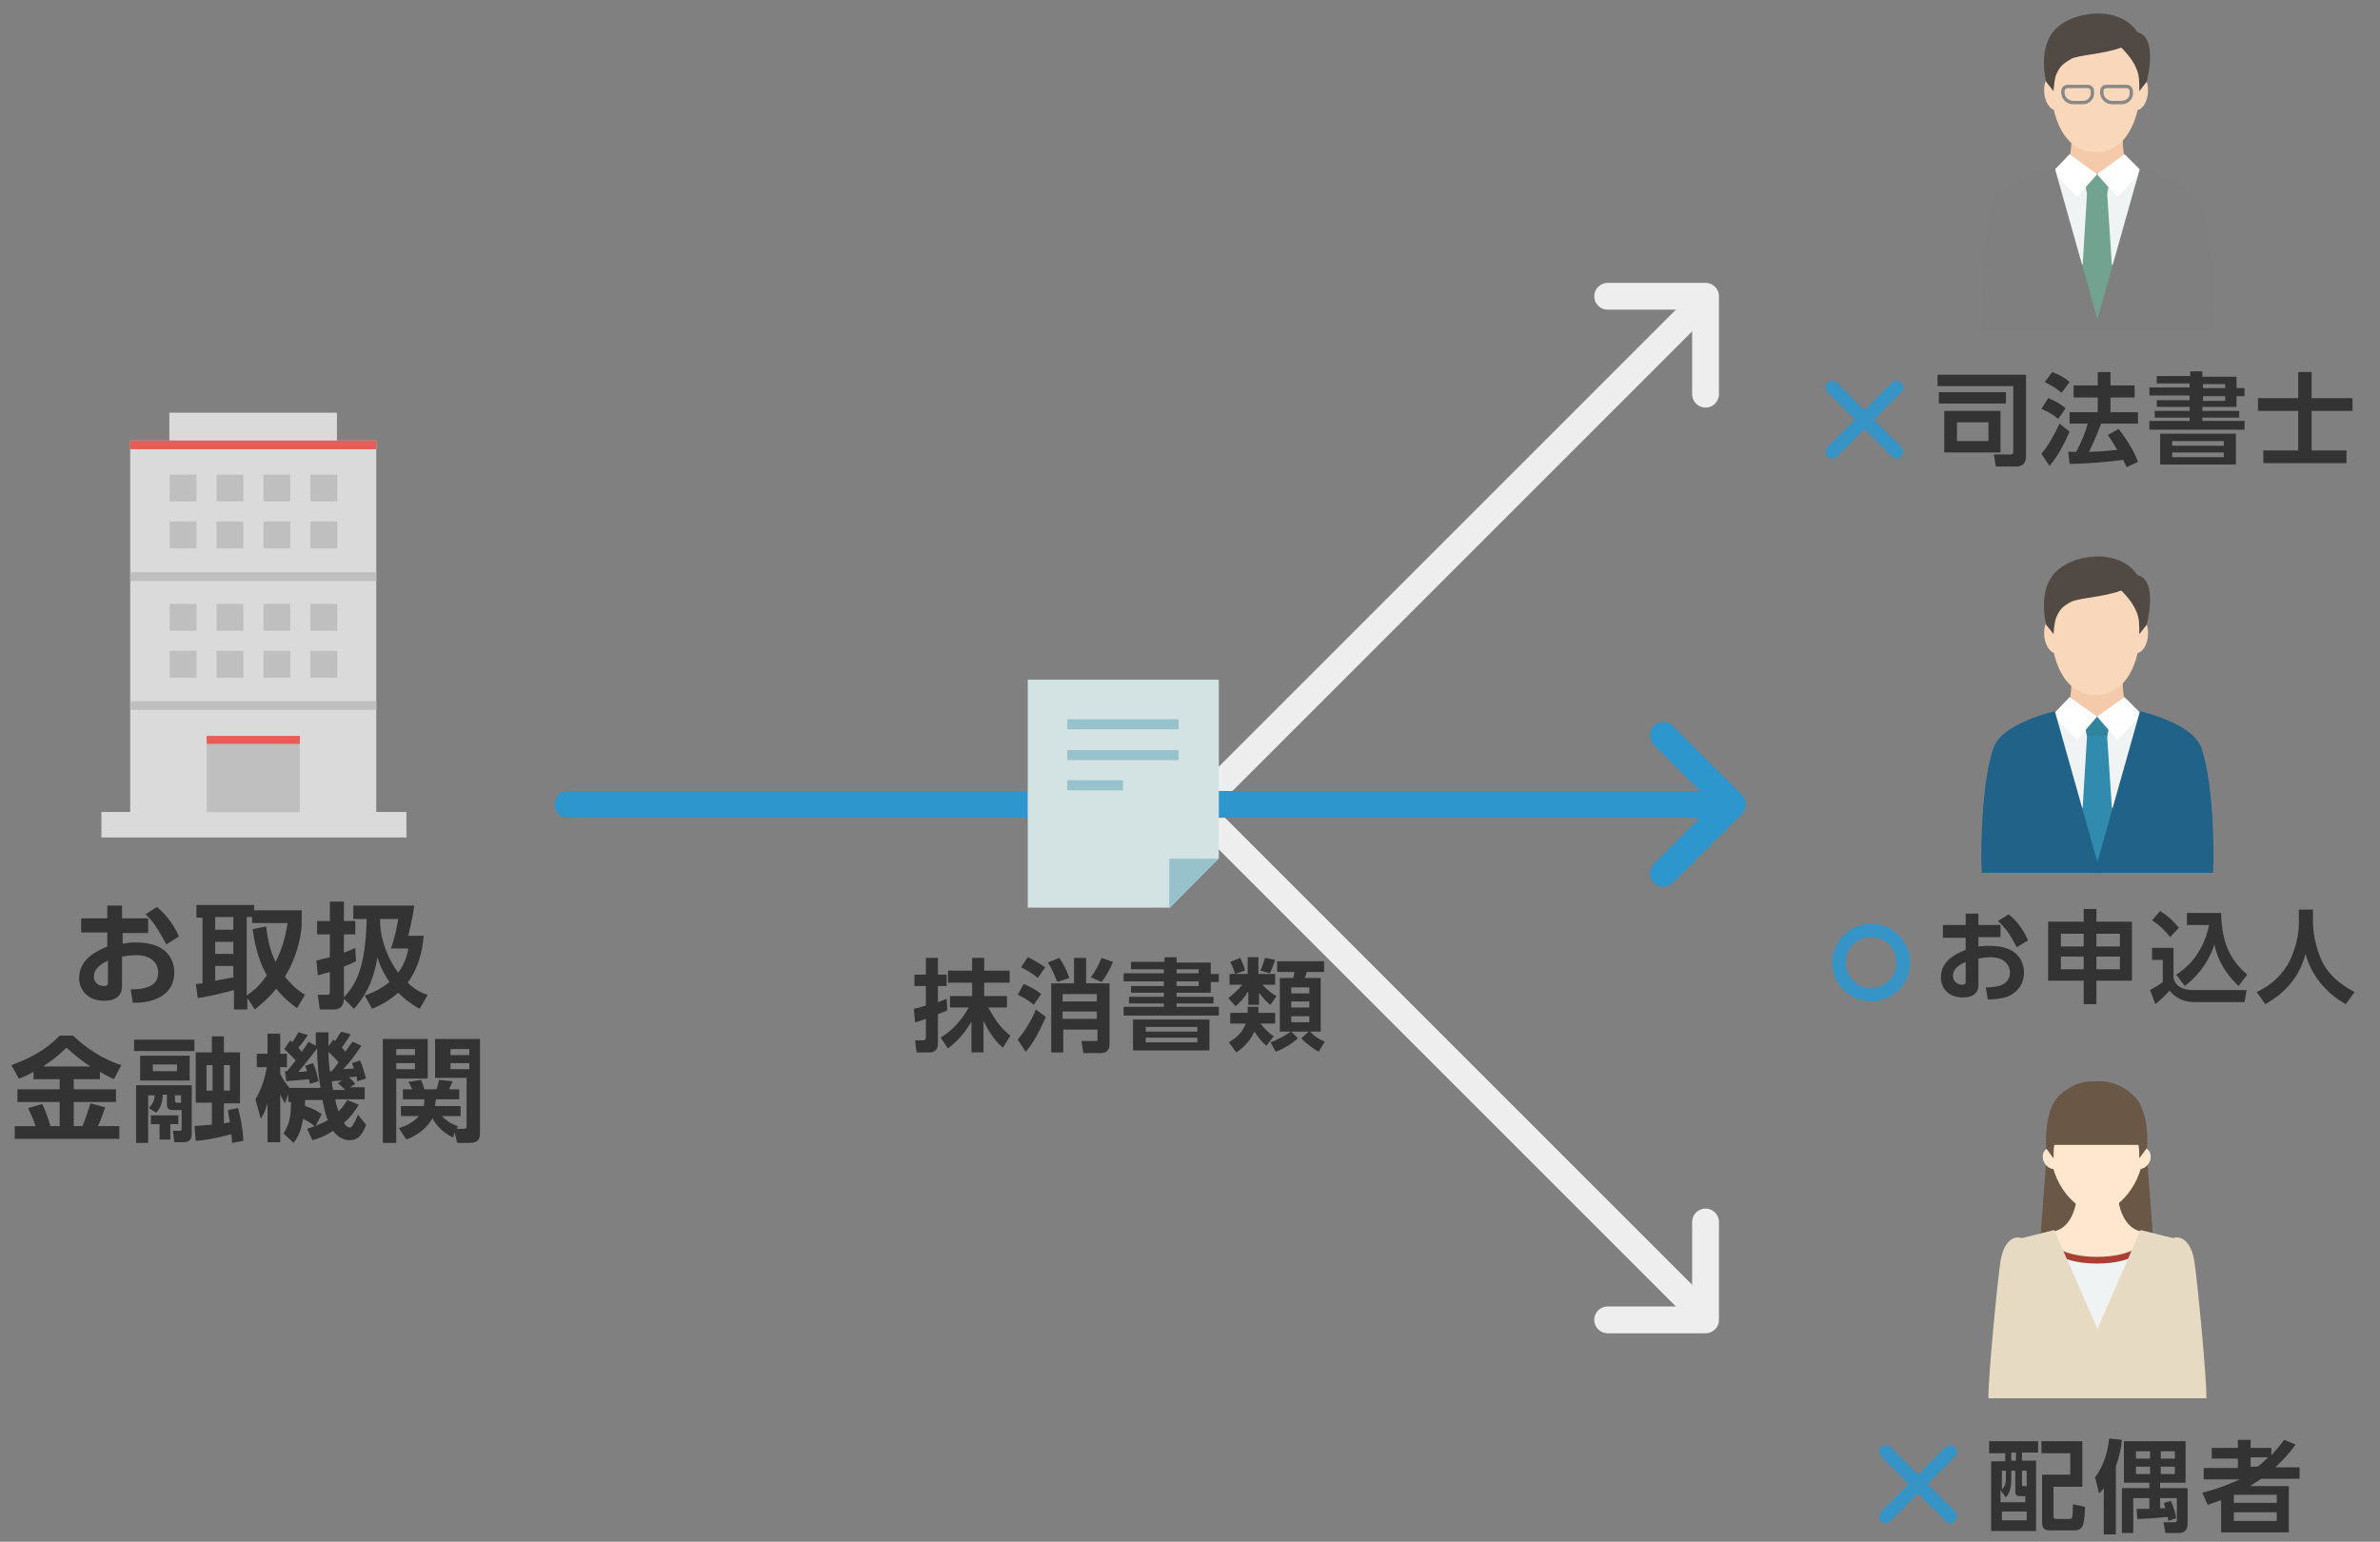 <?xml version="1.0" encoding="utf-8"?>
<!-- Generator: Adobe Illustrator 21.1.0, SVG Export Plug-In . SVG Version: 6.00 Build 0)  -->
<svg version="1.1" xmlns="http://www.w3.org/2000/svg" xmlns:xlink="http://www.w3.org/1999/xlink" x="0px" y="0px" width="355px"
	 height="230px" viewBox="0 0 355 230" style="enable-background:new 0 0 355 230;" xml:space="preserve">
<rect x="0" y="0" width="355" height="230" fill="#808080" stroke="none"/>
<style type="text/css">
	.st0{fill:none;}
	.st1{fill:#000009;}
	.st2{fill:#666666;}
	.st3{fill:#888888;}
	.st4{fill:#ADADAD;}
	.st5{fill:#BFBFBF;}
	.st6{fill:#DADADA;}
	.st7{fill:#E5E5E5;}
	.st8{fill:#EEEEEE;}
	.st9{fill:#F5F5F5;}
	.st10{fill:#0058A0;}
	.st11{fill:#2D96CD;}
	.st12{fill:#C2E4FE;}
	.st13{fill:#D2E2F0;}
	.st14{fill:#EBF4FE;}
	.st15{fill:#E3E5E9;}
	.st16{fill:#F1F2F4;}
	.st17{fill:#7890A4;}
	.st18{fill:#F7AF4A;}
	.st19{fill:#FCF87F;}
	.st20{fill:#78BF69;}
	.st21{fill:#81D2A6;}
	.st22{fill:#FFE402;}
	.st23{fill:#B6D957;}
	.st24{fill:#F7FEEA;}
	.st25{fill:#FBF8E7;}
	.st26{fill:#FF1918;}
	.st27{fill:#F85051;}
	.st28{fill:#E65D57;}
	.st29{fill:#FEBBBB;}
	.st30{fill:#FEEEEE;}
	.st31{fill:#ECF8E5;}
	.st32{fill:#DFEBD8;}
	.st33{fill:#FFF2D9;}
	.st34{fill:#EFE3CC;}
	.st35{fill:#E6DAC3;}
	.st36{fill:none;stroke:#EEEEEE;stroke-width:4;stroke-linecap:round;stroke-linejoin:round;stroke-miterlimit:10;}
	.st37{fill:#DCDDDD;}
	.st38{fill-rule:evenodd;clip-rule:evenodd;fill:#FCF87F;}
	.st39{fill:#E1E1E1;}
	.st40{fill:none;stroke:#E1E1E1;stroke-miterlimit:10;}
	.st41{fill:#FCDB95;}
	.st42{fill:#F3F092;}
	.st43{fill:#DAD381;}
	.st44{fill:#F2DC52;}
	.st45{fill:#D9C14A;}
	.st46{fill:#BB8536;}
	.st47{fill:#8B6025;}
	.st48{fill:none;stroke:#BDCCD4;stroke-width:1.5;stroke-miterlimit:10;stroke-dasharray:5,3;}
	.st49{fill:none;stroke:#2D96CD;stroke-width:2;stroke-miterlimit:10;}
	.st50{fill:none;stroke:#FFAA03;stroke-width:2;stroke-miterlimit:10;}
	.st51{fill:#F0EBD8;}
	.st52{fill:#D65F54;}
	.st53{fill:#B49E85;}
	.st54{fill:#C3CCD2;}
	.st55{fill:#746858;}
	.st56{fill:#B1D2DD;}
	.st57{fill:#3286A0;}
	.st58{fill:#DDF0F2;}
	.st59{fill:#FFFFFF;}
	.st60{fill:#F26A46;}
	.st61{fill:#C9CACA;}
	.st62{fill:#77624D;}
	.st63{fill:#FFE6CF;}
	.st64{fill:#216289;}
	.st65{fill:#231815;}
	.st66{fill-rule:evenodd;clip-rule:evenodd;fill:#E3E5E8;}
	.st67{clip-path:url(#SVGID_2_);fill:url(#SVGID_3_);}
	.st68{fill-rule:evenodd;clip-rule:evenodd;fill:#2D96CD;}
	.st69{fill:#E0C646;}
	.st70{clip-path:url(#SVGID_5_);fill:#C9AF41;}
	.st71{fill:#C4AB3F;}
	.st72{clip-path:url(#SVGID_7_);fill:#C9AF41;}
	.st73{clip-path:url(#SVGID_9_);fill:#C9AF41;}
	.st74{clip-path:url(#SVGID_11_);fill:#C9AF41;}
	.st75{clip-path:url(#SVGID_13_);fill:#C9AF41;}
	.st76{fill:#C18733;}
	.st77{clip-path:url(#SVGID_15_);fill:#C9AF41;}
	.st78{fill:#FBF77E;}
	.st79{fill:#FBE34D;}
	.st80{clip-path:url(#SVGID_17_);fill:#E0C646;}
	.st81{clip-path:url(#SVGID_19_);fill:#8E6126;}
	.st82{clip-path:url(#SVGID_21_);fill:#C9AF41;}
	.st83{clip-path:url(#SVGID_23_);fill:#C9AF41;}
	.st84{clip-path:url(#SVGID_25_);fill:#C9AF41;}
	.st85{clip-path:url(#SVGID_27_);fill:#C9AF41;}
	.st86{clip-path:url(#SVGID_29_);fill:#C9AF41;}
	.st87{clip-path:url(#SVGID_31_);fill:#C9AF41;}
	.st88{clip-path:url(#SVGID_33_);fill:#E0C646;}
	.st89{clip-path:url(#SVGID_35_);fill:#8E6126;}
	.st90{fill:#333333;}
	.st91{fill:#FFAA03;}
	.st92{fill:none;stroke:#BDCCD4;stroke-width:1.5;stroke-miterlimit:10;}
	.st93{clip-path:url(#SVGID_37_);}
	.st94{fill:#4CA27A;}
	.st95{clip-path:url(#SVGID_39_);}
	.st96{fill:#D35446;}
	.st97{fill:#E25A47;}
	.st98{fill:#B7463B;}
	.st99{fill:#913530;}
	.st100{clip-path:url(#SVGID_41_);}
	.st101{clip-path:url(#SVGID_43_);}
	.st102{fill-rule:evenodd;clip-rule:evenodd;fill:#C9C9C9;}
	.st103{fill-rule:evenodd;clip-rule:evenodd;fill:#DDDDDD;}
	.st104{opacity:0.5;fill-rule:evenodd;clip-rule:evenodd;fill:#E2E2DE;}
	.st105{fill-rule:evenodd;clip-rule:evenodd;fill:#EFEFEF;}
	.st106{fill:#C9C9C9;}
	.st107{fill:#8BBC66;}
	.st108{clip-path:url(#SVGID_45_);fill:#A8B9C1;}
	.st109{fill:none;stroke:#DADADA;stroke-linecap:round;stroke-linejoin:round;stroke-miterlimit:10;}
	.st110{clip-path:url(#SVGID_47_);fill:#78BF69;}
	.st111{clip-path:url(#SVGID_47_);}
	.st112{fill:#6B5746;}
	.st113{fill:#AA3F33;}
	.st114{fill:#EFF3F4;}
	.st115{clip-path:url(#SVGID_49_);fill:#78BF69;}
	.st116{clip-path:url(#SVGID_49_);}
	.st117{fill:#F4CAAB;}
	.st118{fill:#F9D7BB;}
	.st119{fill:#514A44;}
	.st120{fill:#30849E;}
	.st121{fill:#318BAF;}
	.st122{fill:#FFD800;}
	.st123{fill:#F08C00;}
	.st124{fill:#0058A1;}
	.st125{fill:#E6222E;}
	.st126{fill:#F9E7C7;}
	.st127{fill:none;stroke:#FFFFFF;stroke-width:1.494;stroke-miterlimit:10;}
	.st128{fill:none;stroke:#FFFFFF;stroke-width:1.494;stroke-miterlimit:10;stroke-dasharray:4.312,2.587;}
	.st129{fill:none;stroke:#FFFFFF;stroke-width:1.494;stroke-miterlimit:10;stroke-dasharray:4.924,2.955;}
	.st130{fill:url(#SVGID_50_);stroke:#BDCCD4;stroke-miterlimit:10;}
	.st131{fill:none;stroke:#BDCCD4;stroke-miterlimit:10;}
	.st132{fill-rule:evenodd;clip-rule:evenodd;fill:#BDCCD4;}
	.st133{fill:none;stroke:#2D96CD;stroke-miterlimit:10;}
	.st134{fill:none;stroke:#DCDDDD;stroke-width:2;stroke-linecap:round;stroke-linejoin:round;stroke-miterlimit:10;}
	.st135{fill:none;stroke:#FFFFFF;stroke-width:1.5;stroke-miterlimit:10;}
	.st136{fill:none;stroke:#E5E5E5;stroke-width:1.5;stroke-miterlimit:10;}
	.st137{fill:none;stroke:#E5E5E5;stroke-width:1.5;stroke-miterlimit:10;stroke-dasharray:4.252,2.551;}
	.st138{fill:none;stroke:#E5E5E5;stroke-width:1.5;stroke-miterlimit:10;stroke-dasharray:5.01,3.006;}
	.st139{fill:none;stroke:#BDCCD4;stroke-width:1.5;stroke-linecap:round;stroke-miterlimit:10;}
	.st140{fill:#B3CDD7;}
	.st141{fill:#F2F7F8;}
	.st142{fill:#D3E2ED;}
	.st143{fill:#EDD972;}
	.st144{fill:#768D9F;}
	.st145{fill:#EADEBF;}
	.st146{fill:#4EA97D;}
	.st147{fill:#E3D7B6;}
	.st148{fill:#4D937A;}
	.st149{fill-rule:evenodd;clip-rule:evenodd;fill:#D3E2E2;}
	.st150{fill-rule:evenodd;clip-rule:evenodd;fill:#97C2CC;}
	.st151{fill:none;stroke:#E4F2F2;stroke-miterlimit:10;}
	.st152{fill:#70B8C4;}
	.st153{fill:none;stroke:#B8BFC1;stroke-miterlimit:10;}
	.st154{fill-rule:evenodd;clip-rule:evenodd;fill:#B8BFC1;}
	.st155{fill-rule:evenodd;clip-rule:evenodd;fill:#3286A0;}
	.st156{fill-rule:evenodd;clip-rule:evenodd;fill:#FBDEA8;}
	.st157{fill-rule:evenodd;clip-rule:evenodd;fill:#666666;}
	.st158{fill:#94CFA9;}
	.st159{fill-rule:evenodd;clip-rule:evenodd;fill:#70B8C4;}
	.st160{fill:#E95150;}
	.st161{clip-path:url(#SVGID_52_);fill:#78BF69;}
	.st162{clip-path:url(#SVGID_52_);}
	.st163{clip-path:url(#SVGID_54_);fill:#78BF69;}
	.st164{clip-path:url(#SVGID_54_);}
	.st165{fill:url(#SVGID_55_);stroke:#BDCCD4;stroke-miterlimit:10;}
	.st166{fill:url(#SVGID_56_);stroke:#BDCCD4;stroke-miterlimit:10;}
	.st167{fill:none;stroke:#FFFFFF;stroke-width:1.452;stroke-miterlimit:10;}
	.st168{fill:none;stroke:#FFFFFF;stroke-width:1.452;stroke-miterlimit:10;stroke-dasharray:4.833,2.9;}
	.st169{fill:none;stroke:#FFFFFF;stroke-width:1.452;stroke-miterlimit:10;stroke-dasharray:4.501,2.7;}
	.st170{fill:none;stroke:#E5E5E5;stroke-width:1.516;stroke-miterlimit:10;}
	.st171{fill:none;stroke:#E5E5E5;stroke-width:1.516;stroke-miterlimit:10;stroke-dasharray:4.862,2.917;}
	.st172{fill:none;stroke:#E5E5E5;stroke-width:1.516;stroke-miterlimit:10;stroke-dasharray:5.132,3.079;}
	.st173{fill:url(#SVGID_57_);stroke:#BDCCD4;stroke-miterlimit:10;}
	.st174{fill:url(#SVGID_58_);stroke:#BDCCD4;stroke-miterlimit:10;}
	.st175{fill:url(#SVGID_59_);stroke:#BDCCD4;stroke-miterlimit:10;}
	.st176{fill:none;stroke:#ADADAD;stroke-width:3;stroke-linecap:round;stroke-linejoin:round;stroke-miterlimit:10;}
	.st177{clip-path:url(#SVGID_61_);fill:#999999;}
	.st178{fill:#F3F083;}
	.st179{fill:#C2E4FF;}
	.st180{fill:#C7DBEA;}
	
		.st181{fill-rule:evenodd;clip-rule:evenodd;fill:none;stroke:#ADADAD;stroke-linecap:round;stroke-linejoin:round;stroke-miterlimit:10;stroke-dasharray:4,5;}
	.st182{fill:#D0DFED;}
	.st183{fill:#EAF2FB;}
	.st184{fill:#AEADAD;}
	.st185{fill-rule:evenodd;clip-rule:evenodd;fill:#C0BFBF;}
	.st186{fill:#00000A;}
	.st187{clip-path:url(#SVGID_63_);fill:url(#SVGID_64_);}
	.st188{fill-rule:evenodd;clip-rule:evenodd;fill:#6FB1BC;}
	.st189{fill:none;stroke:#6FB1BC;stroke-width:5;stroke-miterlimit:10;}
	.st190{fill-rule:evenodd;clip-rule:evenodd;fill:none;stroke:#C2E4FF;stroke-miterlimit:10;}
	.st191{fill-rule:evenodd;clip-rule:evenodd;fill:#C2E4FF;}
	.st192{fill-rule:evenodd;clip-rule:evenodd;fill:#FFFFFF;}
	.st193{fill:none;stroke:#2D96CD;stroke-width:2;stroke-miterlimit:10;stroke-dasharray:5.007,3.004;}
	.st194{fill:none;stroke:#FFAA03;stroke-width:2;stroke-miterlimit:10;stroke-dasharray:4.786,2.872;}
	.st195{fill:none;stroke:#FFAA03;stroke-width:2;stroke-miterlimit:10;stroke-dasharray:6.524,3.915;}
	.st196{fill:none;stroke:#FFAA03;stroke-width:2;stroke-miterlimit:10;stroke-dasharray:5.098,3.059;}
	.st197{fill:none;stroke:#FFAA03;stroke-width:2;stroke-miterlimit:10;stroke-dasharray:5.003,3.002;}
	.st198{fill:none;stroke:#FFAA03;stroke-width:2;stroke-miterlimit:10;stroke-dasharray:5.288,3.173;}
	.st199{fill:none;stroke:#FFAA03;stroke-width:2;stroke-miterlimit:10;stroke-dasharray:4.971,2.983;}
	.st200{fill:none;stroke:#FFAA03;stroke-width:2;stroke-miterlimit:10;stroke-dasharray:5.104,3.063;}
	.st201{fill:none;stroke:#FFAA03;stroke-width:2;stroke-miterlimit:10;stroke-dasharray:5.05,3.03;}
	.st202{fill:none;stroke:#FFAA03;stroke-width:2;stroke-miterlimit:10;stroke-dasharray:5.061,3.037;}
	.st203{fill:none;stroke:#FFAA03;stroke-width:2;stroke-miterlimit:10;stroke-dasharray:5.291,3.175;}
	.st204{fill:none;stroke:#FFAA03;stroke-width:2;stroke-miterlimit:10;stroke-dasharray:4.779,2.868;}
	.st205{fill:none;stroke:#FFAA03;stroke-width:2;stroke-miterlimit:10;stroke-dasharray:5.296,3.178;}
	.st206{fill:none;stroke:#FFAA03;stroke-width:2;stroke-miterlimit:10;stroke-dasharray:5.115,3.069;}
	.st207{fill:none;stroke:#FFAA03;stroke-width:2;stroke-miterlimit:10;stroke-dasharray:4.934,2.961;}
	.st208{fill:none;stroke:#FFAA03;stroke-width:2;stroke-miterlimit:10;stroke-dasharray:5.143,3.086;}
	.st209{fill:none;stroke:#F85051;stroke-width:3;stroke-miterlimit:10;}
	.st210{fill:#AFDCDD;}
	.st211{fill:#287284;}
	.st212{fill-rule:evenodd;clip-rule:evenodd;fill:#FFAA03;}
	.st213{fill:#FBF68F;}
	.st214{fill:#E0D982;}
	.st215{fill:#8E6126;}
	.st216{fill:#A5A5A5;}
	.st217{fill:#F48C8C;}
	.st218{fill:#DBDBDB;}
	.st219{fill:none;stroke:#FFAA03;stroke-width:2;stroke-linecap:round;stroke-miterlimit:10;}
	.st220{fill:none;stroke:#2D96CD;stroke-width:2;stroke-linecap:round;stroke-miterlimit:10;}
	.st221{fill:none;stroke:#F85051;stroke-width:2;stroke-miterlimit:10;}
	.st222{fill-rule:evenodd;clip-rule:evenodd;fill:#DADADA;}
	
		.st223{fill:none;stroke:#C9CACA;stroke-width:4;stroke-linecap:round;stroke-linejoin:round;stroke-miterlimit:10;stroke-dasharray:5,8;}
	.st224{fill:none;stroke:#C9CACA;stroke-width:4;stroke-linecap:round;stroke-linejoin:round;stroke-miterlimit:10;}
	.st225{fill-rule:evenodd;clip-rule:evenodd;fill:#EEEEEE;}
	.st226{fill-rule:evenodd;clip-rule:evenodd;fill:#C0D7D8;}
	.st227{clip-path:url(#SVGID_66_);fill:url(#SVGID_67_);}
	.st228{fill:none;stroke:#2D96CD;stroke-width:4;stroke-linecap:round;stroke-linejoin:round;stroke-miterlimit:10;}
	.st229{fill:#E3E5E8;}
	.st230{fill:#F4F4F4;}
	.st231{fill:#B9C3C9;}
	.st232{clip-path:url(#SVGID_69_);fill:url(#SVGID_70_);}
	.st233{fill:#71A390;}
	.st234{fill:#7F7F7F;}
	.st235{fill:none;stroke:#888888;stroke-width:0.505;stroke-miterlimit:10;}
	.st236{clip-path:url(#SVGID_72_);fill:url(#SVGID_73_);}
	.st237{fill:#6B7277;}
	.st238{fill:none;stroke:#C9CACA;stroke-width:3;stroke-linecap:round;stroke-linejoin:round;stroke-miterlimit:10;}
	.st239{fill:none;stroke:#2D96CD;stroke-width:3;stroke-linecap:round;stroke-linejoin:round;stroke-miterlimit:10;}
	.st240{fill-rule:evenodd;clip-rule:evenodd;fill:none;}
	.st241{opacity:0.9;}
	.st242{fill:none;stroke:#2D96CD;stroke-width:2;stroke-linecap:round;stroke-linejoin:round;stroke-miterlimit:10;}
	.st243{clip-path:url(#SVGID_75_);fill:url(#SVGID_76_);}
	.st244{fill-rule:evenodd;clip-rule:evenodd;fill:#FCDB95;}
	
		.st245{fill:none;stroke:#2D96CD;stroke-width:4;stroke-linecap:round;stroke-linejoin:round;stroke-miterlimit:10;stroke-dasharray:5,8;}
	.st246{clip-path:url(#SVGID_78_);fill:url(#SVGID_79_);}
	.st247{clip-path:url(#SVGID_81_);fill:url(#SVGID_82_);}
</style>
<g id="frame">
</g>
<g id="design">
	<polyline class="st36" points="254.4,182.3 254.4,196.9 239.8,196.9 	"/>
	<line class="st36" x1="252.2" y1="194.3" x2="178.6" y2="120.7"/>
	<polyline class="st36" points="254.4,58.8 254.4,44.2 239.8,44.2 	"/>
	<line class="st36" x1="252.2" y1="46.8" x2="178.6" y2="120.4"/>
	<g>
		<g>
			
				<rect x="15" y="121.2" transform="matrix(-1 -1.443447e-10 1.443447e-10 -1 75.624 246.133)" class="st6" width="45.5" height="3.8"/>
			
				<rect x="19.5" y="65.7" transform="matrix(-1 -6.872426e-11 6.872426e-11 -1 75.624 186.919)" class="st6" width="36.7" height="55.5"/>
			
				<rect x="30.9" y="111" transform="matrix(-1 -5.832014e-11 5.832014e-11 -1 75.624 232.162)" class="st5" width="13.9" height="10.2"/>
			
				<rect x="30.9" y="109.9" transform="matrix(-1 -6.276879e-12 6.276879e-12 -1 75.624 220.881)" class="st28" width="13.9" height="1.2"/>
			
				<rect x="35.7" y="51.2" transform="matrix(6.123234e-17 -1 1 6.123234e-17 -25.941 101.565)" class="st6" width="4.3" height="25"/>
			
				<rect x="19.5" y="65.7" transform="matrix(-1 -1.190282e-12 1.190282e-12 -1 75.624 132.717)" class="st28" width="36.7" height="1.3"/>
			<g>
				<g>
					<rect x="25.3" y="70.8" class="st5" width="4" height="4"/>
					<rect x="32.3" y="70.8" class="st5" width="4" height="4"/>
					<rect x="39.3" y="70.8" class="st5" width="4" height="4"/>
					<rect x="46.3" y="70.8" class="st5" width="4" height="4"/>
				</g>
				<g>
					<rect x="25.3" y="77.8" class="st5" width="4" height="4"/>
					<rect x="32.3" y="77.8" class="st5" width="4" height="4"/>
					<rect x="39.3" y="77.8" class="st5" width="4" height="4"/>
					<rect x="46.3" y="77.8" class="st5" width="4" height="4"/>
				</g>
			</g>
			
				<rect x="19.5" y="85.3" transform="matrix(-1 -1.190282e-12 1.190282e-12 -1 75.624 171.969)" class="st5" width="36.7" height="1.3"/>
			<g>
				<g>
					<rect x="25.3" y="90.1" class="st5" width="4" height="4"/>
					<rect x="32.3" y="90.1" class="st5" width="4" height="4"/>
					<rect x="39.3" y="90.1" class="st5" width="4" height="4"/>
					<rect x="46.3" y="90.1" class="st5" width="4" height="4"/>
				</g>
				<g>
					<rect x="25.3" y="97.1" class="st5" width="4" height="4"/>
					<rect x="32.3" y="97.1" class="st5" width="4" height="4"/>
					<rect x="39.3" y="97.1" class="st5" width="4" height="4"/>
					<rect x="46.3" y="97.1" class="st5" width="4" height="4"/>
				</g>
			</g>
			
				<rect x="19.5" y="104.7" transform="matrix(-1 -1.190282e-12 1.190282e-12 -1 75.624 210.603)" class="st5" width="36.7" height="1.3"/>
		</g>
		<g>
			<path class="st90" d="M22.1,137.1v2.1h-3.8v1.6c0.4-0.1,1-0.2,1.9-0.2c1.9,0,3.3,0.4,4.2,1.1c1.1,0.8,1.6,2.1,1.6,3.4
				c0,1.5-0.7,3.2-2.9,4c-1,0.4-2.2,0.5-3.3,0.5l-0.3-2c1.6,0,4.1-0.2,4.1-2.5c0-1.2-0.8-2.6-3.3-2.6c-0.7,0-1.4,0.1-2.1,0.2v4.4
				c0,1.7-1.3,2.2-2.6,2.2c-2.7,0-3.8-1.8-3.8-3.4c0-2.9,2.8-4.1,4.2-4.7v-2.1h-3.9v-2.1h3.9v-1.9h2.2v1.9H22.1z M16.1,143.3
				c-0.8,0.4-2.1,1.1-2.1,2.4c0,0.9,0.7,1.4,1.5,1.4c0.6,0,0.6-0.3,0.6-0.6V143.3z M23.4,135.3c1.6,1.3,2.6,2.9,3.3,4.4l-1.9,1.2
				c-1.3-2.5-2.1-3.6-3.1-4.5L23.4,135.3z"/>
			<path class="st90" d="M44.3,150.4c-0.7-0.5-1.8-1.3-3.1-2.9c-1.3,1.6-2.4,2.4-3.2,3.1l-1.1-1.7v1.7h-2v-2.9
				c-0.7,0.2-3.4,0.9-5.4,1.2l-0.3-2.1c0.2,0,0.9-0.1,1-0.1v-9.8h-0.9v-1.9h8.6v0.8H45v2c0,1-0.4,4.5-2.5,7.9c1.2,1.5,2.3,2.3,3,2.7
				L44.3,150.4z M32.1,136.8v1.9h2.7v-1.9H32.1z M32.1,140.5v1.8h2.7v-1.8H32.1z M34.8,144.1h-2.7v2.2c1-0.2,1.8-0.3,2.7-0.5V144.1z
				 M39.7,138.2c0.2,1.8,0.6,3.7,1.4,5.3c1.3-2.5,1.6-4.7,1.8-5.8h-5.3v-0.9h-0.8v11.7c1.3-0.9,2.1-1.7,3-3c-1.7-3-2-6.2-2.1-6.9
				L39.7,138.2z"/>
			<path class="st90" d="M51.3,149c0,0.4-0.1,1.6-1.5,1.6h-2.1l-0.3-2.2h1.4c0.3,0,0.4-0.1,0.4-0.4v-3c-1.1,0.3-1.4,0.4-1.8,0.5
				l-0.2-2.2c0.5-0.1,1.1-0.3,2-0.5v-3.4h-1.9v-2h1.9v-2.9h2.1v2.9H53v2h-1.7v2.7c0.9-0.3,1.3-0.5,1.7-0.7l0.1,2
				c-0.4,0.2-0.8,0.4-1.8,0.8v4.6c1.9-2.1,3.2-4.5,3.4-11.7h-2v-2h9.1c-0.2,1.2-0.3,2-0.9,4.5h2.3c-0.1,0.9-0.3,4.2-2.4,7
				c1.4,1.3,2.5,1.7,3,1.8l-1.2,2.1c-0.6-0.3-1.9-1.1-3.2-2.4c-1.5,1.3-2.9,2-3.9,2.4l-1.1-2c0.9-0.3,2.2-0.8,3.7-2
				c-0.4-0.6-1.3-1.9-1.8-3.7c-0.4,2.4-1.1,5-3.5,7.7L51.3,149z M58.3,141.5c0.5-1.3,0.9-3.1,1.1-4.4h-2.7c-0.1,3.2,1.5,6.5,2.7,8
				c1.1-1.5,1.4-2.9,1.5-3.6H58.3z"/>
			<path class="st90" d="M5,159.9c-0.9,0.5-1.5,0.8-2.2,1l-1.1-2c2.7-1,5.1-2.2,7.2-4.4h2c2.9,2.8,5.9,4,7.2,4.4L17,161
				c-0.4-0.2-0.9-0.4-2.1-1.1v1.1H11v1.5h6.3v1.9H11v3.6h1.3c0.5-1.2,0.7-1.9,1.2-3.4l2.2,0.6c-0.3,0.7-0.5,1.6-1.1,2.8h3.2v1.9H2.2
				v-1.9h3.1c-0.3-1-0.6-1.6-1.1-2.7l2.1-0.6c0.7,1.4,1.2,3.2,1.2,3.3h1.4v-3.6H2.6v-1.9h6.3V161H5V159.9z M13.5,159.1
				c-0.8-0.5-1.8-1.2-3.6-2.8c-1.6,1.6-2.9,2.4-3.5,2.8H13.5z"/>
			<path class="st90" d="M20,155.1h9v1.7h-9V155.1z M20.4,161.9h8.2v7.3c0,0.8-0.4,1.2-1.2,1.2H26l-0.2-1.7h1c0.3,0,0.3-0.1,0.3-0.3
				v-2.8h-1.4c-0.3,0-0.8-0.1-0.8-0.8v-1.5h-0.6c-0.1,1.4-0.4,2-1,2.7l-1.1-0.7c0.6-0.6,0.8-1.1,0.9-1.9h-1v7.1h-1.8V161.9z
				 M20.9,157.5h7.4v3.7h-7.4V157.5z M26.6,166.4v1.3h-1.2v2.3h-1.6v-2.3h-1.3v-1.3H26.6z M22.8,158.8v1h3.6v-1H22.8z M26.1,163.4
				v0.8c0,0.2,0.1,0.3,0.3,0.3H27v-1.1H26.1z M34.6,170.5c0-0.3,0-0.5-0.1-1.3c-2.6,0.7-4,0.9-5.3,1l-0.2-2.2
				c0.7-0.1,1.4-0.1,2.6-0.2v-3.3h-2.4V157h2.4v-2.4h1.8v2.4h2.4v7.6h-2.4v3c0.3-0.1,0.7-0.1,0.9-0.2c-0.1-0.5-0.2-1-0.3-1.8
				l1.5-0.3c0.4,1.5,0.7,2.9,0.8,4.9L34.6,170.5z M30.8,158.9v3.8h0.9v-3.8H30.8z M33.4,158.9v3.8h0.9v-3.8H33.4z"/>
			<path class="st90" d="M47,168.1c-0.3-0.3-0.8-0.7-1.8-1.2c-0.3,2-0.9,2.9-1.4,3.6l-1.5-1.4c0.9-1.5,1.1-2.5,1.1-4.7H43v-1.2
				l-0.5,1.4c-0.2-0.4-0.3-0.5-0.7-1.3v7.1h-1.9v-5.9c-0.3,1.3-0.7,1.9-1,2.4l-0.8-2.9c0.9-1.5,1.4-3.1,1.7-4.8h-1.5v-2h1.6v-3h1.9
				v3h1v2h-1v1c0.4,0.8,0.8,1.4,1.4,2.1h4.6c-0.3-1.8-0.5-3.8-0.5-5.9c-0.4,0.5-1.9,2.5-2.8,3.5c0.3,0,1.1,0,1.3-0.1
				c-0.1-0.4-0.2-0.6-0.3-0.8l1.2-0.4c0.5,1.1,0.7,2.2,0.8,2.7l-1.3,0.4c0-0.3-0.1-0.4-0.1-0.7c-0.8,0.1-2.6,0.2-3.4,0.3l-0.2-1.5
				h0.3c0.3-0.3,0.9-1.1,1.3-1.6c-0.8-0.9-1.4-1.4-1.7-1.7l0.9-1.3c0.1,0.1,0.2,0.2,0.3,0.3c0.6-0.9,0.7-1.1,0.9-1.5l1.4,0.4
				c-0.3,0.5-0.7,1.1-1.4,1.9c0.2,0.2,0.3,0.4,0.5,0.6c0.6-0.8,0.8-1.1,1-1.5l1.1,0.6c0-0.5,0-1,0-2H49c0,0.7,0,1.4,0,2.1l0.7-1
				l0.3,0.2c0.6-1,0.7-1.1,0.9-1.4l1.4,0.4c-0.5,0.9-1.1,1.6-1.3,2c0.2,0.2,0.3,0.3,0.5,0.6c0.7-1,0.8-1.1,1.1-1.5l1.3,0.6
				c-1,1.5-1.5,2.2-2.7,3.5c0.3,0,1.4-0.1,1.6-0.1c-0.2-0.5-0.2-0.5-0.3-0.8l1.2-0.4c0.4,0.8,0.6,1.7,0.9,2.7l-1.3,0.4
				c-0.1-0.4-0.1-0.5-0.1-0.7c-0.3,0-0.8,0.1-1.2,0.1c0.4,0.3,0.5,0.4,1,1l-0.8,0.5h2.2v1.8h-4.4c0.1,0.6,0.3,1.3,0.5,1.8
				c0.7-0.7,1-1.2,1.3-1.7l1.7,0.7c-0.3,0.5-0.8,1.5-2.2,2.7c0.1,0.2,0.4,0.7,0.9,0.7c0.2,0,0.3-0.2,0.4-0.3
				c0.1-0.2,0.5-0.8,0.8-1.6l1.2,1.5c-0.4,1.1-1,2.3-2.4,2.3c-1.2,0-2-0.7-2.5-1.4c-1.4,0.9-2.4,1.2-3.1,1.4l-0.8-1.7
				c0.6-0.2,1.7-0.5,3.1-1.3c-0.2-0.4-0.5-1.4-0.8-3h-2.6c0,0.4,0,0.6,0,0.9c1.4,0.4,2.1,1,2.5,1.2L47,168.1z M49.4,159.9
				c0.2-0.2,0.5-0.6,1.1-1.4c-0.3-0.4-0.9-1-1.5-1.6c0,1.2,0.1,2.2,0.2,2.9H49.4z M51,161.2c-0.3,0-1.3,0.1-1.5,0.1
				c0,0.2,0.1,1.1,0.2,1.3h1.8c-0.5-0.5-0.9-0.8-1.1-1L51,161.2z"/>
			<path class="st90" d="M57.1,155h6.7v5.9h-4.7v9.6h-2V155z M59.1,156.5v0.9h2.8v-0.9H59.1z M59.1,158.6v0.9h2.8v-0.9H59.1z
				 M67.6,169.7c-2-0.9-2.9-2.5-3.1-2.9c-0.2,0.4-1.2,2.2-3.9,3.2l-1.1-1.7c0.6-0.2,1.9-0.6,3-1.8h-2.7v-1.5h3.4
				c0.1-0.4,0.1-0.7,0.1-1h-3.2v-1.5h1.4c-0.1-0.1-0.4-0.9-0.6-1.1l1.9-0.3c0.2,0.4,0.4,1,0.5,1.4h1.8c0.2-0.4,0.3-1.1,0.4-1.4
				l2,0.2c-0.1,0.4-0.5,1.1-0.5,1.2h1.5v1.5h-3.5c0,0.4-0.1,0.6-0.1,1h3.8v1.5h-2.8c1,1,1.8,1.3,2.4,1.5l-0.2,0.4h1
				c0.5,0,0.5-0.1,0.5-0.6v-7h-4.7V155h6.7v13.7c0,1.2-0.1,1.8-1.7,1.8h-1.7l-0.4-1.6L67.6,169.7z M67.2,156.5v0.9h2.8v-0.9H67.2z
				 M67.2,158.6v0.9h2.8v-0.9H67.2z"/>
		</g>
	</g>
	<g>
		<polyline class="st228" points="248.1,109.7 258.4,120 248.1,130.3 		"/>
		<line class="st228" x1="255.3" y1="120" x2="84.7" y2="120"/>
	</g>
	<g>
		<path class="st90" d="M136.3,150.5c0.4-0.1,0.6-0.1,1.8-0.5v-2.9h-1.7v-1.7h1.7v-2.5h1.8v2.5h1.3v1.7h-1.3v2.4
			c0.8-0.3,1-0.4,1.3-0.5l0.1,1.7c-0.3,0.2-0.6,0.3-1.4,0.6v4.4c0,1.3-1.1,1.3-1.1,1.3h-2.1l-0.2-1.8h1.2c0.3,0,0.4-0.2,0.4-0.4
			v-2.8c-0.3,0.1-1.4,0.5-1.6,0.5L136.3,150.5z M140.3,154.8c1.8-1.1,3.2-2.7,4.2-4.5h-2.8v-1.7h3.3v-2h-3.6v-1.8h3.6v-1.9h1.8v1.9
			h3.8v1.8h-3.8v2h3.4v1.7h-2.8c1,1.8,1.8,3,3.3,4.2l-1.1,1.8c-0.5-0.4-1.7-1.5-2.9-4v4.7h-1.8v-4.6c-1.1,1.9-2.3,3.1-3.5,4
			L140.3,154.8z"/>
		<path class="st90" d="M156,151.7c-0.6,1.4-1.8,3.9-3,5.2l-1.2-1.8c1-1.2,2.1-2.9,2.7-4.5L156,151.7z M152.7,146.8
			c0.5,0.2,1.5,0.6,2.6,1.5l-1.1,1.6c-1.2-1-2-1.3-2.4-1.5L152.7,146.8z M153.3,142.8c0.3,0.1,1.6,0.8,2.6,1.5l-1.1,1.6
			c-0.8-0.7-1.7-1.2-2.5-1.6L153.3,142.8z M158,142.9c0.5,0.7,1.1,1.8,1.5,3l-1.8,0.6c-0.1-0.2-0.7-1.9-1.4-2.9L158,142.9z
			 M160.2,146.7v-3.8h1.8v3.8h3.5v9.1c0,0.9-0.5,1.3-1.3,1.3h-2.6l-0.3-1.8h2.1c0.3,0,0.3,0,0.3-0.4v-1.3h-5.1v3.4h-1.8v-10.3H160.2
			z M158.5,148.3v1.1h5.1v-1.1H158.5z M158.5,150.9v1.1h5.1v-1.1H158.5z M166,143.5c-0.3,0.8-0.9,2-1.7,3l-1.6-0.7
			c0.7-0.9,1.2-1.9,1.6-2.9L166,143.5z"/>
		<path class="st90" d="M173.7,143.6v-0.8h1.8v0.8h5.1v1.7h1.2v1.2h-1.2v1.6h-5.1v0.6h5.5v1h-5.5v0.5h6.3v1.3h-14.2v-1.3h6v-0.5
			h-5.2v-1h5.2v-0.6h-4.9v-1h4.9v-0.7h-6v-1.2h6v-0.6h-4.9v-1.1H173.7z M180.4,152.1v4.6H169v-4.6H180.4z M170.9,153.2v0.7h7.7v-0.7
			H170.9z M170.9,154.8v0.7h7.7v-0.7H170.9z M178.8,144.6h-3.3v0.6h3.3V144.6z M178.8,146.4h-3.3v0.7h3.3V146.4z"/>
		<path class="st90" d="M186.1,148c-0.6,1-1.2,1.6-1.8,2.1l-1.1-1.2c0.4-0.3,1.3-1,2.1-2h-1.9v-1.6h2.7v-2.5h1.6v2.5h2.5v1.6h-1.9
			c0.3,0.3,1,1.1,2.1,1.7l-0.9,1.3c-0.3-0.2-0.9-0.7-1.7-1.8v1.8h-1.6V148z M188.9,156c-0.4-0.3-1.1-1-1.8-2.1
			c-0.8,1.8-2.1,2.7-2.7,3.1l-1.1-1.5c0.6-0.4,2-1.2,2.5-2.8h-2.3v-1.6h2.6c0-0.3,0-0.5,0-0.9h1.6c0,0.3,0,0.5,0,0.9h2.5v1.6h-2.2
			c0.6,0.7,1.2,1.4,2,1.9L188.9,156z M185,142.9c0.3,0.7,0.6,1.3,0.7,1.9l-1.5,0.5c-0.2-0.8-0.3-1-0.7-1.8L185,142.9z M190.2,143.2
			c-0.3,0.9-0.5,1.4-0.8,2l-1.4-0.4c0.4-0.9,0.5-1.4,0.7-1.9L190.2,143.2z M189.5,155.5c1.6-0.6,2.6-1.3,3-1.6h-1.6v-8h2
			c0.1-0.4,0.1-0.5,0.2-0.9h-2.6v-1.6h7v1.6h-2.6c-0.1,0.5-0.2,0.7-0.3,0.9h2.4v8h-1.6c0.8,0.8,1.3,1.1,2.2,1.5l-0.9,1.5
			c-0.6-0.3-1.9-1.2-2.6-2l1.1-1h-2.6l1,1c-1.1,1-2.5,1.7-3.3,2L189.5,155.5z M192.6,147.3v0.9h2.7v-0.9H192.6z M192.6,149.4v0.9
			h2.7v-0.9H192.6z M192.6,151.6v0.9h2.7v-0.9H192.6z"/>
	</g>
	<g>
		<g>
			<g>
				<path class="st149" d="M153.3,101.4h28.5V128l-7.3,7.4h-21.2V101.4z"/>
				<path class="st150" d="M174.4,128.1h7.4l-7.4,7.4V128.1z"/>
			</g>
			<g>
				<g>
					<path class="st150" d="M159.2,107.3v1.5h16.6v-1.5H159.2z M159.2,113.4h16.6v-1.5h-16.6V113.4z M159.2,117.9h8.3v-1.5h-8.3
						V117.9z"/>
				</g>
			</g>
		</g>
	</g>
	<g>
		<g>
			<g>
				<g>
					<g>
						<path class="st117" d="M307.6,106.6c1-0.6,1.4-2.8,1.4-5.6c1.9,0,4.3,0,4.3,0v9.7h-5.8V106.6z"/>
					</g>
					<g>
						<path class="st117" d="M318,106.6c-1-0.6-1.4-2.8-1.4-5.6c-1.9,0-4.3,0-4.3,0v9.7h5.8V106.6z"/>
					</g>
				</g>
				<path class="st114" d="M319,106.7c0,0-1.6,1.7-6.3,1.7s-6.3-1.7-6.3-1.7v13.8H319V106.7z"/>
				<path class="st118" d="M312.6,85.1c-2.9,0-6.7,1.4-6.7,8.2c0,5.4,2.1,10.4,6.7,10.4s6.7-5,6.7-10.4
					C319.4,86.5,315.5,85.1,312.6,85.1z"/>
				<g>
					<path class="st118" d="M318.8,92.8c-0.5,0.8-1.6-0.4-1.6,1.7c0,1.6,0.9,2.9,1.6,2.9c0.7,0,1.6-1.2,1.6-2.9
						C320.4,92.4,319.3,92,318.8,92.8z"/>
					<path class="st118" d="M306.5,92.8c-0.5-0.7-1.6-0.4-1.6,1.7c0,1.6,0.9,2.9,1.6,2.9c0.7,0,1.6-1.2,1.6-2.9
						C308,92.4,306.9,93.6,306.5,92.8z"/>
				</g>
				<path class="st119" d="M306.3,94.6l-1.1-1.4c0,0-1.2-4.6,1-7.4c2.6-3.3,10-4.1,12.6,0c3.2,0.7,1.4,7.4,1.4,7.4l-1.1,1.4
					c0-1.5,0-2.5-0.5-3.5c-0.6-1.5-2.2-3-2.2-3c-2.7,1-6.4,1.1-7.5,1.7s-1.7,1-2.3,2.6C306.4,93.2,306.3,94.6,306.3,94.6z"/>
				<polygon class="st120" points="314.3,109.9 311.3,109.9 310.7,106.9 314.9,106.9 				"/>
				<polygon class="st121" points="315.6,129.6 310.1,129.6 311.3,109.8 314.3,109.8 				"/>
				<polygon class="st59" points="308.7,104 312.8,106.9 309.8,110.4 306.2,106.6 				"/>
				<polygon class="st59" points="316.9,104 312.8,106.9 315.8,110.4 319.5,106.6 				"/>
				<path class="st64" d="M306.5,106.1c-0.3,0.1-8,1.8-9.2,5.6c-1.8,5.3-1.9,15.9-1.7,18.5h17.7l0,0L306.5,106.1z"/>
				<path class="st64" d="M319.2,106.1c0.3,0.1,8,1.8,9.2,5.6c1.8,5.3,1.9,15.9,1.7,18.5h-17.7l0,0L319.2,106.1z"/>
			</g>
		</g>
		<g>
			<g>
				<path class="st90" d="M298.4,138v1.8h-3.3v1.4c0.3,0,0.8-0.1,1.7-0.1c1.7,0,2.9,0.4,3.7,1c1,0.8,1.4,1.9,1.4,3
					c0,1.3-0.6,2.8-2.5,3.6c-0.9,0.3-1.9,0.4-2.9,0.4l-0.3-1.8c1.4,0,3.6-0.2,3.6-2.2c0-1-0.7-2.3-2.9-2.3c-0.6,0-1.3,0.1-1.8,0.2
					v3.9c0,1.5-1.1,1.9-2.3,1.9c-2.4,0-3.3-1.6-3.3-3c0-2.6,2.5-3.6,3.7-4.1v-1.8h-3.4V138h3.4v-1.7h1.9v1.7H298.4z M293.2,143.5
					c-0.7,0.3-1.9,0.9-1.9,2.1c0,0.8,0.7,1.3,1.3,1.3c0.6,0,0.6-0.2,0.6-0.5V143.5z M299.6,136.4c1.4,1.1,2.3,2.5,2.9,3.9l-1.7,1
					c-1.1-2.2-1.9-3.1-2.8-3.9L299.6,136.4z"/>
				<path class="st90" d="M310.8,149.8v-3.5h-5.3v-8.8h5.3v-1.9h1.9v1.9h5.3v8.8h-5.3v3.5H310.8z M307.4,139.3v1.9h3.4v-1.9H307.4z
					 M307.4,142.7v1.9h3.4v-1.9H307.4z M316.2,139.3h-3.5v1.9h3.5V139.3z M316.2,142.7h-3.5v1.9h3.5V142.7z"/>
				<path class="st90" d="M320.8,141.4h3.4v4.4c0.1,0.9,0.9,1.9,2.9,1.9h8l-0.3,1.8h-7.3c-2.5,0-3.4-1.2-3.9-1.7
					c-0.8,0.9-1.7,1.7-2.1,2l-0.8-2.1c0.9-0.5,1.4-0.8,1.9-1.2v-3.3h-1.6V141.4z M322.2,135.9c1.2,0.8,1.8,1.3,2.8,2.5l-1.3,1.4
					c-0.7-0.9-1.6-1.8-2.7-2.5L322.2,135.9z M324.6,145.4c3.4-2.1,4.6-5.7,4.9-7.4h-3.3v-1.8h5.1c0.1,4.1,1.1,6.8,3.9,9.2l-1.3,1.7
					c-2.3-2.2-3.2-4.3-3.6-6.2c-1,3.1-2.9,5-4.4,6.2L324.6,145.4z"/>
				<path class="st90" d="M342.9,135.7h2.1v1.8c0,1.7,0.4,3.8,1.3,5.8c1.3,2.8,4,4.2,4.9,4.7l-1.3,1.8c-3-1.6-5.3-4.6-6-7.5
					c-1.1,4.2-3.9,6.3-6,7.5l-1.3-1.8c2.2-1,4-2.7,5-4.8c0.8-1.7,1.3-3.7,1.3-5.6V135.7z"/>
			</g>
			<g class="st241">
				<path class="st11" d="M279.1,139.8c2.1,0,3.8,1.7,3.8,3.8s-1.7,3.8-3.8,3.8c-2.1,0-3.8-1.7-3.8-3.8S277,139.8,279.1,139.8
					 M279.1,137.8c-3.2,0-5.8,2.6-5.8,5.8s2.6,5.8,5.8,5.8c3.2,0,5.8-2.6,5.8-5.8S282.3,137.8,279.1,137.8L279.1,137.8z"/>
			</g>
		</g>
	</g>
	<g>
		<g>
			<g>
				<g>
					<g>
						<path class="st117" d="M307.6,25.6c1-0.6,1.4-2.8,1.4-5.6c1.9,0,4.3,0,4.3,0v9.7h-5.8V25.6z"/>
					</g>
					<g>
						<path class="st117" d="M318,25.6c-1-0.6-1.4-2.8-1.4-5.6c-1.9,0-4.3,0-4.3,0v9.7h5.8V25.6z"/>
					</g>
				</g>
				<path class="st114" d="M319,25.7c0,0-1.6,1.7-6.3,1.7c-4.7,0-6.3-1.7-6.3-1.7v13.8H319V25.7z"/>
				<path class="st118" d="M312.6,4.1c-2.9,0-6.7,1.4-6.7,8.2c0,5.4,2.1,10.4,6.7,10.4s6.7-5,6.7-10.4
					C319.4,5.5,315.5,4.1,312.6,4.1z"/>
				<g>
					<path class="st118" d="M318.8,11.8c-0.5,0.8-1.6-0.4-1.6,1.7c0,1.6,0.9,2.9,1.6,2.9c0.7,0,1.6-1.2,1.6-2.9
						C320.4,11.4,319.3,11.1,318.8,11.8z"/>
					<path class="st118" d="M306.5,11.8c-0.5-0.7-1.6-0.4-1.6,1.7c0,1.6,0.9,2.9,1.6,2.9c0.7,0,1.6-1.2,1.6-2.9
						C308,11.4,306.9,12.6,306.5,11.8z"/>
				</g>
				<path class="st119" d="M306.3,13.6l-1.1-1.4c0,0-1.2-4.6,1-7.4c2.6-3.3,10-4.1,12.6,0c3.2,0.7,1.4,7.4,1.4,7.4l-1.1,1.4
					c0-1.5,0-2.5-0.5-3.5c-0.6-1.5-2.2-3-2.2-3c-2.7,1-6.4,1.1-7.5,1.7c-1.1,0.7-1.7,1-2.3,2.6C306.4,12.2,306.3,13.6,306.3,13.6z"
					/>
				<polygon class="st233" points="314.3,28.9 311.3,28.9 310.7,25.9 314.9,25.9 				"/>
				<polygon class="st233" points="315.6,48.6 310.1,48.6 311.3,28.8 314.3,28.8 				"/>
				<polygon class="st59" points="308.7,23 312.8,26 309.8,29.4 306.2,25.6 				"/>
				<polygon class="st59" points="316.9,23 312.8,26 315.8,29.4 319.5,25.6 				"/>
				<path class="st234" d="M306.5,25.1c-0.3,0.1-8,1.8-9.2,5.6c-1.8,5.3-1.9,15.9-1.7,18.5h17.7l0,0L306.5,25.1z"/>
				<path class="st234" d="M319.2,25.1c0.3,0.1,8,1.8,9.2,5.6c1.8,5.3,1.9,15.9,1.7,18.5h-17.7l0,0L319.2,25.1z"/>
			</g>
			<g>
				<path class="st235" d="M310.7,15.3h-1.5c-0.8,0-1.5-0.7-1.5-1.5v-0.2c0-0.4,0.3-0.7,0.7-0.7h3c0.4,0,0.7,0.3,0.7,0.7v0.2
					C312.2,14.6,311.5,15.3,310.7,15.3z"/>
				<path class="st235" d="M316.5,15.3H315c-0.8,0-1.5-0.7-1.5-1.5v-0.2c0-0.4,0.3-0.7,0.7-0.7h3c0.4,0,0.7,0.3,0.7,0.7v0.2
					C318,14.6,317.3,15.3,316.5,15.3z"/>
			</g>
		</g>
		<g>
			<g>
				<path class="st90" d="M302.2,68c0,0.4,0,1.6-1.5,1.6h-3l-0.3-1.8h2.5c0.2,0,0.4-0.1,0.4-0.4v-9.8h-11.3v-1.7h13.2V68z
					 M299.2,58.5v1.7h-10v-1.7H299.2z M298.4,61.3v6.2H290v-6.2H298.4z M291.9,63v2.8h4.7V63H291.9z"/>
				<path class="st90" d="M308.7,64.4c-0.8,1.8-1.7,3.6-3,5.1l-1.2-1.8c0.9-1.1,1.6-2.2,2.7-4.5L308.7,64.4z M305.5,59.4
					c1,0.4,1.8,0.8,2.6,1.5l-1.1,1.6c-0.7-0.6-1.5-1.1-2.5-1.5L305.5,59.4z M306.1,55.5c1,0.4,1.7,0.7,2.6,1.5l-1.2,1.6
					c-0.8-0.7-1.5-1.1-2.5-1.6L306.1,55.5z M313.4,63.2c-0.5,1.3-1,2.6-1.8,4.2c1.3,0,2.4-0.1,4.2-0.3c-0.6-1-1-1.7-1.4-2.2l1.6-0.9
					c1,1.2,2.4,3.4,2.9,4.9l-1.7,0.8c-0.1-0.3-0.2-0.4-0.5-1.1c-2.1,0.3-5.5,0.6-8,0.6l-0.2-1.8c0.1,0,1,0,1.2,0
					c0.8-1.6,1.3-2.7,1.7-4.2h-2.7v-1.7h4.2v-2.2h-3.6v-1.8h3.6v-2h1.9v2h3.6v1.8h-3.6v2.2h4.1v1.7H313.4z"/>
				<path class="st90" d="M326.7,56.2v-0.8h1.8v0.8h5.1v1.7h1.2v1.2h-1.2v1.6h-5.1v0.6h5.5v1h-5.5v0.5h6.3v1.3h-14.2v-1.3h6v-0.5
					h-5.2v-1h5.2v-0.6h-4.9v-1h4.9v-0.7h-6v-1.2h6v-0.6h-4.9v-1.1H326.7z M333.5,64.7v4.6h-11.3v-4.6H333.5z M324,65.8v0.7h7.7v-0.7
					H324z M324,67.5v0.7h7.7v-0.7H324z M331.9,57.3h-3.3v0.6h3.3V57.3z M331.9,59.1h-3.3v0.7h3.3V59.1z"/>
				<path class="st90" d="M342.9,55.5h1.9v3.9h6.1v1.9h-6.1v5.9h5.2v1.9h-12.4v-1.9h5.2v-5.9h-6v-1.9h6V55.5z"/>
			</g>
			<g class="st241">
				<g>
					<line class="st242" x1="273.3" y1="57.8" x2="282.9" y2="67.4"/>
				</g>
				<g>
					<line class="st242" x1="282.9" y1="57.8" x2="273.3" y2="67.4"/>
				</g>
			</g>
		</g>
	</g>
	<g>
		<g>
			<polygon class="st112" points="321.3,186.6 304.2,186.6 305.2,173.4 320.3,173.4 			"/>
			<g>
				<path class="st63" d="M306.3,183.7c2.1-0.3,3.5-2.9,3.5-5.9c2,0,4.3,0,4.3,0v10h-7.8V183.7z"/>
				<path class="st63" d="M319.4,183.7c-2.1-0.3-3.5-2.9-3.5-5.9c-2,0-3.2,0-3.2,0v10h6.6V183.7z"/>
			</g>
			<path class="st113" d="M319.4,185.7c0,0-1.7,1.8-6.6,1.8c-4.9,0-6.6-1.8-6.6-1.8V200h13.1V185.7z"/>
			<path class="st114" d="M319.4,186.7c0,0-1.7,1.8-6.6,1.8c-4.9,0-6.6-1.8-6.6-1.8V201h13.1V186.7z"/>
			<path class="st35" d="M306.4,183.5l-4.8,1.2c-1.6-0.5-2.8,1-3.2,3.4c-0.4,2.4-1.9,17.8-1.8,20.5h16.8v-9.1L306.4,183.5z"/>
			<path class="st35" d="M319.3,183.5l4.8,1.2c1.6-0.5,2.8,1,3.2,3.4c0.4,2.4,1.9,17.8,1.8,20.5h-16.8v-9.1L319.3,183.5z"/>
			<path class="st63" d="M312.8,162.6c-3,0-7,1.5-7,8.5c0,5.6,4,9.8,7,9.8c2.9,0,7-4.2,7-9.8C319.7,164.1,315.8,162.6,312.8,162.6z"
				/>
			<g>
				<path class="st63" d="M319.2,171.5c-0.5,0.5-1.6-0.2-1.6,1.1c0,1,0.9,1.8,1.6,1.8c0.7,0,1.6-0.8,1.6-1.8
					C320.8,171.3,319.7,171,319.2,171.5z"/>
				<path class="st63" d="M306.3,171.5c-0.5-0.5-1.6-0.2-1.6,1.1c0,1,0.9,1.8,1.6,1.8c0.7,0,1.6-0.8,1.6-1.8
					C308,171.3,306.8,172,306.3,171.5z"/>
			</g>
			<path class="st112" d="M318.4,163.6c-2.4-2.4-4.8-2.3-5.7-2.3s-3.3-0.1-5.7,2.3c-2.2,2.3-1.8,7.7-1.8,7.7l1.1,1.5
				c0-2.6,0.2-6.1,6.4-6.1c6.2,0,6.4,3.5,6.4,6.1l1.1-1.5C320.3,171.4,320.7,165.9,318.4,163.6z"/>
			<path class="st112" d="M319.7,170.8c0,0-4.1,0-6.9,0c-2.9,0-6.9,0-6.9,0l1-6.1h11.8L319.7,170.8z"/>
		</g>
		<g>
			<g>
				<path class="st90" d="M304,215v1.7h-2.4v1.2h2.1v10.5H297V218h2.1v-1.2h-2.4V215H304z M300.7,219.4h-0.7v1.4
					c0,1.6-0.5,2.2-0.8,2.6l-0.8-1.1v1.8h3.7v-0.9h-0.8c-0.7,0-0.7-0.4-0.7-0.8V219.4z M299.2,219.4h-0.6v2.8
					c0.5-0.4,0.6-1.1,0.6-1.7V219.4z M302.3,225.5h-3.7v1.3h3.7V225.5z M300.7,216.7h-0.7v1.2h0.7V216.7z M302.3,219.4h-0.7v2
					c0,0.3,0,0.3,0.3,0.3h0.4V219.4z M310.5,221.8h-4.2v4.4c0,0.2,0,0.4,0.4,0.4h1.9c0.5,0,0.6,0,0.6-2.2l1.8,0.4
					c0,0.6-0.1,2.1-0.3,2.7c-0.2,0.6-0.7,0.8-1.3,0.8h-3.6c-0.4,0-1.2,0-1.2-1.1v-7.2h4.2v-3.2h-4.3V215h6.1V221.8z"/>
				<path class="st90" d="M313.8,222c-0.3,0.4-0.4,0.5-0.7,0.8l-0.6-2.4c1.2-1.6,1.9-3.7,2.1-5.8l1.9,0.2c-0.1,0.8-0.2,2.1-0.9,3.9
					v10.2h-1.8V222z M323.4,226.9c0-0.2,0-0.3-0.1-0.6c-1.1,0.1-3.4,0.3-4.5,0.3l-0.1-1.5c0.7,0,0.9,0,1.9,0v-1.6h-2.4v5.2h-1.7
					v-6.7h4.1v-0.8h-3.8v-6.2h9.2v6.2h-3.8v0.8h4.1v5.4c0,1-0.7,1.3-1.3,1.3H323l-0.3-1.6h1.5c0.2,0,0.5,0,0.5-0.3v-3.3h-2.5v1.5
					c0.3,0,0.6,0,0.8,0c-0.1-0.3-0.2-0.5-0.2-0.8l1-0.3c0.3,0.7,0.6,1.4,0.8,2.6L323.4,226.9z M318.6,216.5v1.1h2.1v-1.1H318.6z
					 M318.6,218.8v1.1h2.1v-1.1H318.6z M322.3,216.5v1.1h2.1v-1.1H322.3z M322.3,218.8v1.1h2.1v-1.1H322.3z"/>
				<path class="st90" d="M342.4,215.5c-1.2,1.7-2.1,2.5-3,3.4h3.6v1.7h-5.7c-0.9,0.6-1.4,0.9-1.7,1.1h5.8v6.9h-10.1v-4.8
					c-0.5,0.2-0.9,0.3-2,0.7l-0.8-1.8c3-0.8,4.4-1.5,5.6-2h-5.4v-1.7h5.1v-1.4h-3.9v-1.6h3.9v-1.2h1.9v1.2h3.1v1.1
					c0.6-0.7,1.1-1.2,1.9-2.3L342.4,215.5z M339.6,223h-6.4v1.2h6.4V223z M339.6,225.6h-6.4v1.3h6.4V225.6z M336.7,218.8
					c0.5-0.3,0.8-0.6,1.6-1.4h-2.6v1.4H336.7z"/>
			</g>
			<g class="st241">
				<g>
					<line class="st242" x1="281.3" y1="216.6" x2="290.9" y2="226.2"/>
				</g>
				<g>
					<line class="st242" x1="290.9" y1="216.6" x2="281.3" y2="226.2"/>
				</g>
			</g>
		</g>
	</g>
	<rect class="st0" width="355" height="230"/>
</g>
</svg>
